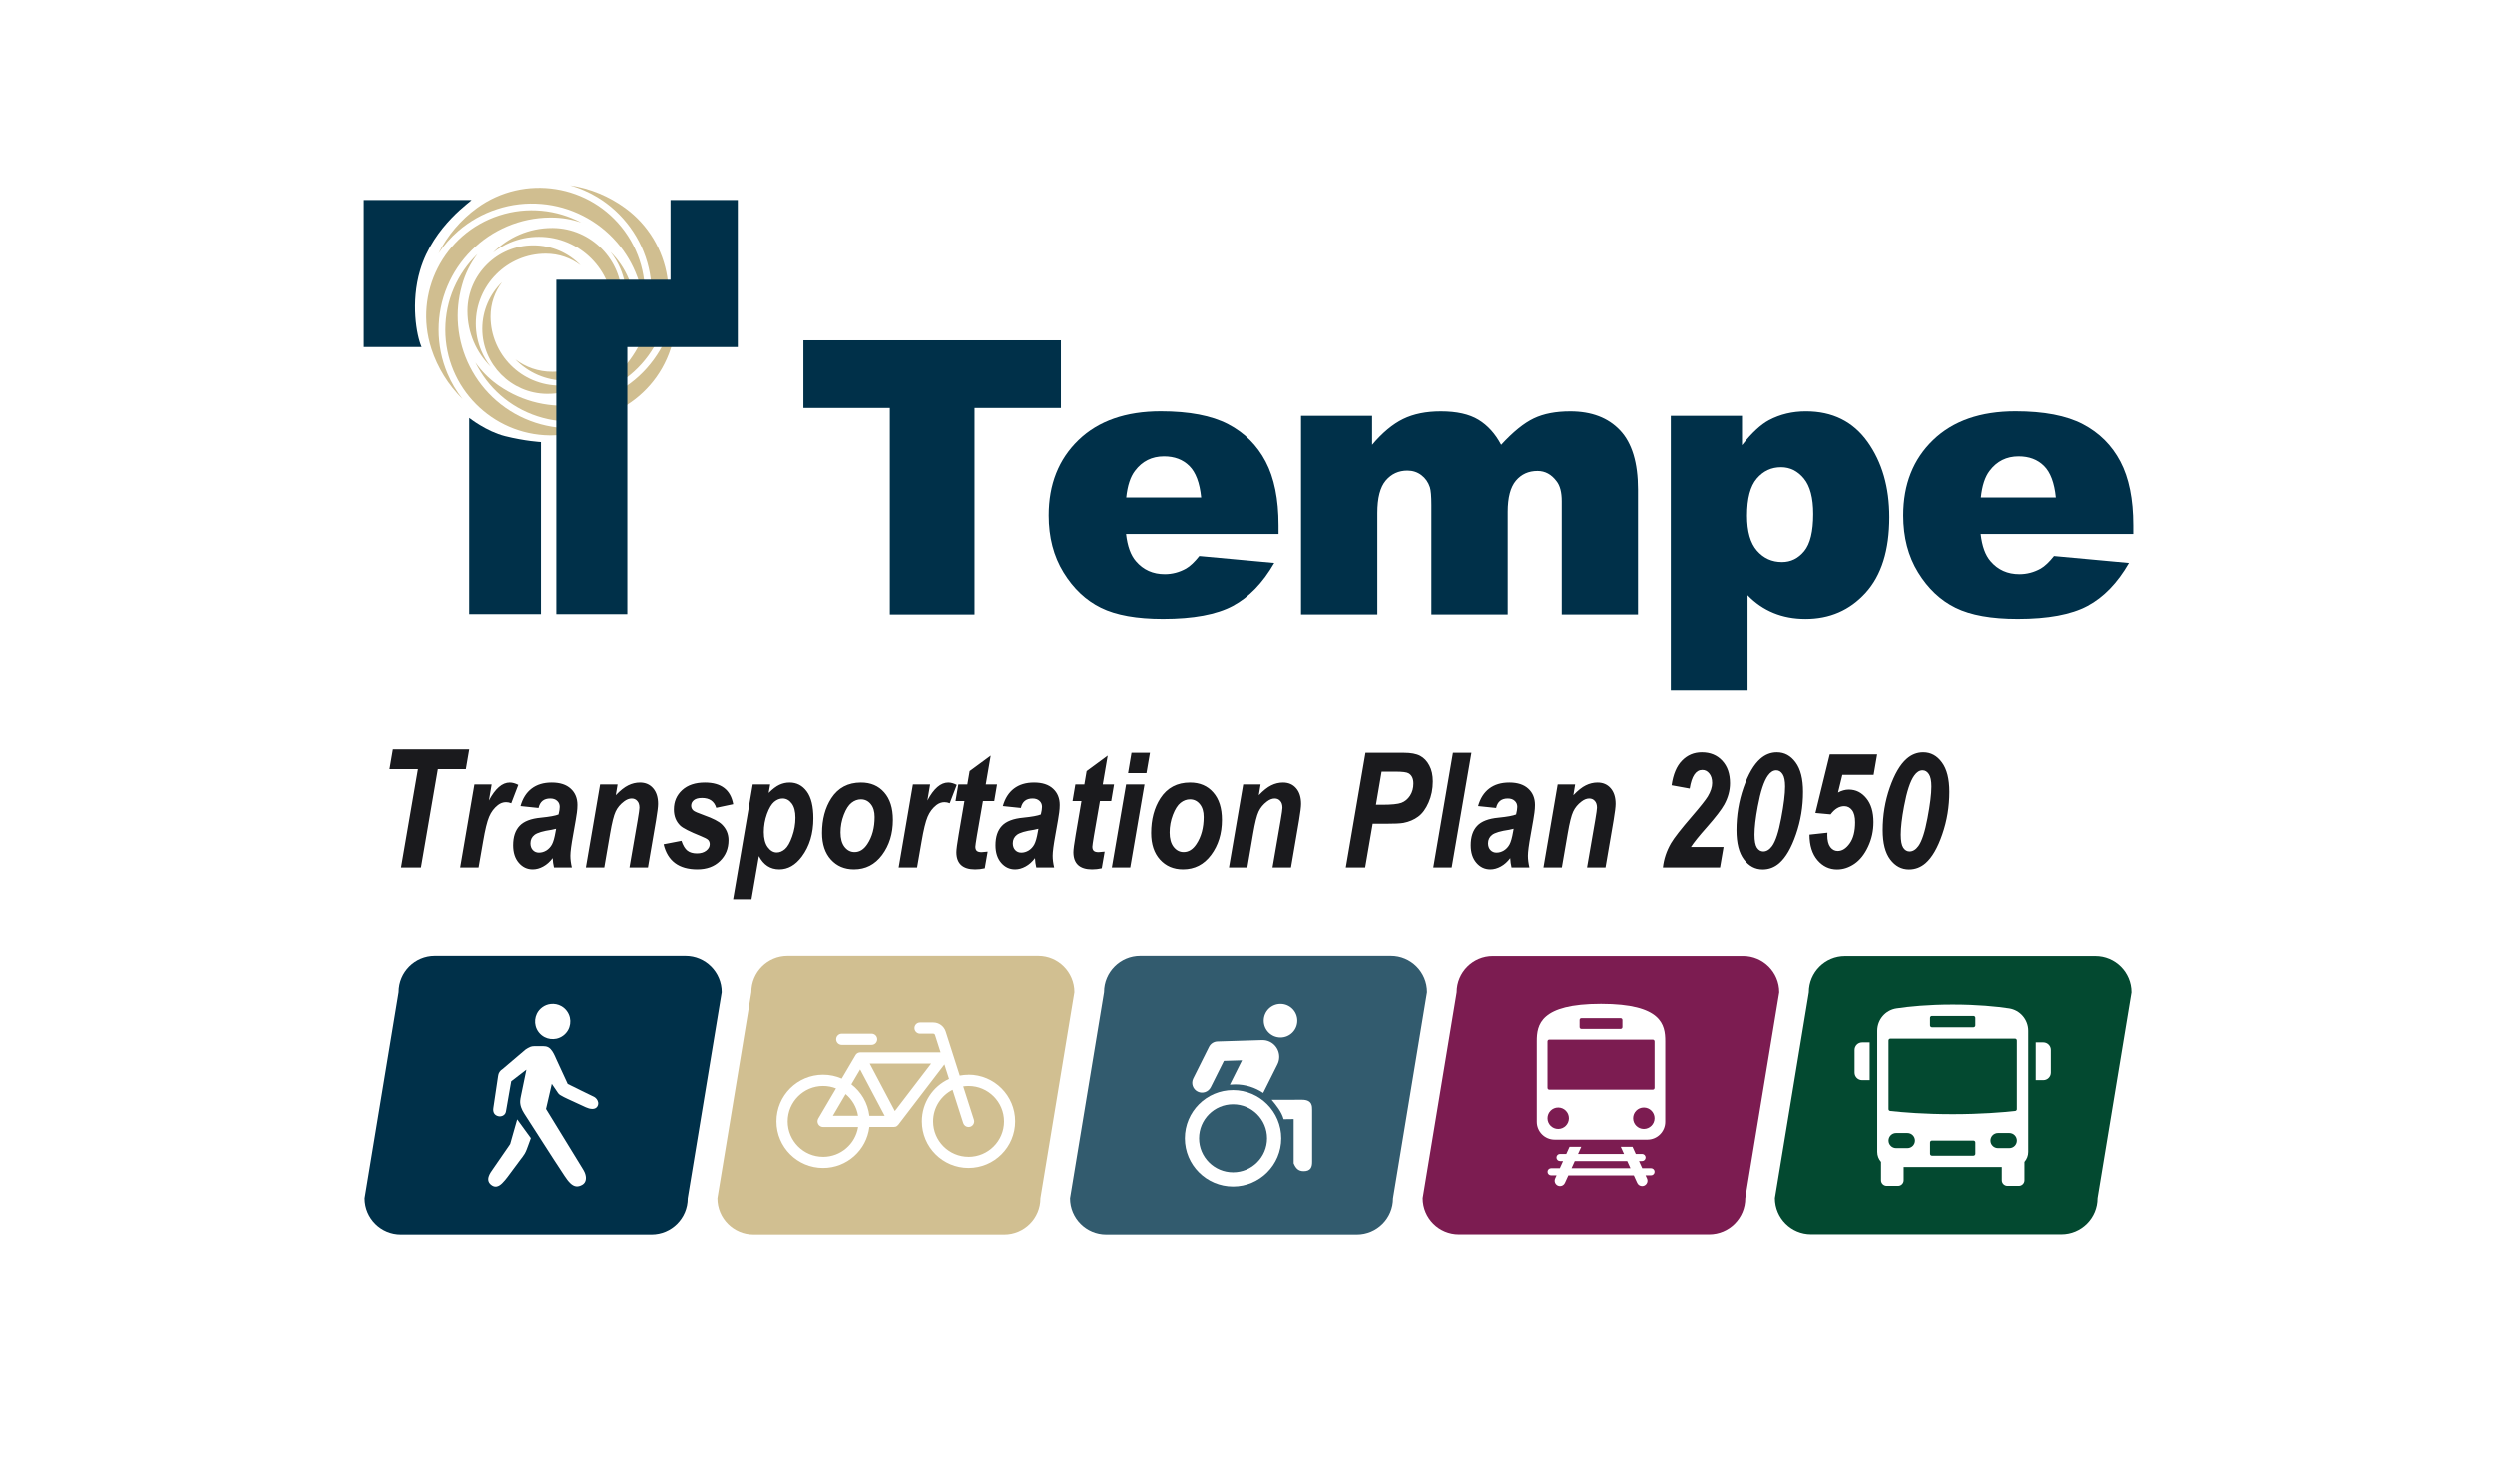 <svg width="316" height="188" viewBox="0 0 316 188" fill="none" xmlns="http://www.w3.org/2000/svg">
<g filter="url(#filter0_d_401_647)">
<rect x="5" width="306.276" height="178.748" rx="4" fill="white"/>
</g>
<path d="M53.323 109.92H50.801L52.945 97.454H49.341L49.77 94.953H59.438L59.01 97.454H55.467L53.323 109.92ZM60.094 99.389H62.276L61.929 101.432C62.735 99.912 63.614 99.151 64.566 99.151C64.897 99.151 65.257 99.25 65.647 99.449L64.755 101.779C64.543 101.687 64.322 101.64 64.09 101.64C63.727 101.64 63.386 101.763 63.069 102.007C62.586 102.384 62.216 102.876 61.958 103.485C61.7 104.093 61.446 105.137 61.195 106.618L60.62 109.92H58.289L60.094 99.389ZM68.206 102.374L65.925 102.136C66.196 101.164 66.665 100.424 67.333 99.915C68.001 99.406 68.847 99.151 69.872 99.151C70.916 99.151 71.719 99.412 72.281 99.935C72.843 100.45 73.124 101.138 73.124 101.997C73.124 102.301 73.101 102.625 73.055 102.969C73.015 103.313 72.857 104.252 72.579 105.785C72.347 107.048 72.232 107.931 72.232 108.433C72.232 108.889 72.295 109.385 72.42 109.92H70.159C70.067 109.537 70.01 109.14 69.991 108.73C69.647 109.193 69.25 109.547 68.801 109.792C68.358 110.036 67.915 110.158 67.472 110.158C66.771 110.158 66.183 109.881 65.707 109.325C65.231 108.77 64.993 108.03 64.993 107.104C64.993 106.04 65.264 105.22 65.806 104.645C66.341 104.07 67.24 103.723 68.503 103.604C69.614 103.491 70.358 103.356 70.734 103.197C70.834 102.794 70.883 102.473 70.883 102.235C70.883 101.918 70.774 101.663 70.556 101.472C70.344 101.273 70.053 101.174 69.683 101.174C68.877 101.174 68.384 101.574 68.206 102.374ZM70.427 105.012C70.282 105.058 70.093 105.101 69.862 105.141C68.771 105.299 68.05 105.514 67.7 105.785C67.356 106.05 67.184 106.407 67.184 106.856C67.184 107.207 67.284 107.491 67.482 107.709C67.687 107.927 67.945 108.036 68.255 108.036C68.579 108.036 68.89 107.947 69.188 107.769C69.485 107.583 69.723 107.329 69.901 107.005C70.08 106.674 70.232 106.136 70.358 105.389L70.427 105.012ZM76 99.389H78.212L77.983 100.758C78.558 100.156 79.084 99.74 79.56 99.508C80.043 99.27 80.538 99.151 81.048 99.151C81.742 99.151 82.297 99.392 82.713 99.875C83.13 100.358 83.338 101.019 83.338 101.858C83.338 102.222 83.252 102.919 83.08 103.951L82.059 109.92H79.719L80.75 103.951C80.902 103.058 80.978 102.523 80.978 102.344C80.978 101.967 80.886 101.68 80.701 101.482C80.522 101.277 80.287 101.174 79.996 101.174C79.679 101.174 79.355 101.3 79.025 101.551C78.549 101.908 78.195 102.334 77.963 102.83C77.732 103.319 77.501 104.242 77.269 105.597L76.526 109.92H74.195L76 99.389ZM84.042 106.975L86.303 106.539C86.502 107.134 86.753 107.55 87.057 107.788C87.361 108.02 87.764 108.136 88.267 108.136C88.749 108.136 89.139 108.02 89.437 107.788C89.734 107.557 89.883 107.286 89.883 106.975C89.883 106.764 89.82 106.585 89.695 106.44C89.562 106.301 89.245 106.132 88.743 105.934C87.348 105.372 86.482 104.929 86.145 104.605C85.609 104.083 85.341 103.402 85.341 102.562C85.341 101.571 85.692 100.754 86.392 100.113C87.093 99.472 88.052 99.151 89.268 99.151C91.331 99.151 92.528 100.067 92.858 101.898L90.706 102.354C90.455 101.521 89.853 101.105 88.901 101.105C88.452 101.105 88.111 101.197 87.88 101.382C87.649 101.568 87.533 101.802 87.533 102.086C87.533 102.324 87.622 102.526 87.801 102.691C87.933 102.817 88.389 103.019 89.169 103.296C90.286 103.693 91.037 104.08 91.42 104.457C91.982 105.005 92.263 105.673 92.263 106.46C92.263 107.524 91.903 108.407 91.182 109.107C90.462 109.808 89.506 110.158 88.316 110.158C85.976 110.158 84.551 109.097 84.042 106.975ZM95.337 99.389H97.549L97.36 100.47C97.856 99.974 98.309 99.63 98.719 99.439C99.129 99.247 99.558 99.151 100.008 99.151C100.907 99.151 101.634 99.528 102.189 100.282C102.745 101.035 103.022 102.169 103.022 103.683C103.022 105.613 102.533 107.233 101.555 108.542C100.748 109.62 99.8 110.158 98.709 110.158C97.572 110.158 96.709 109.597 96.121 108.473L95.178 113.937H92.848L95.337 99.389ZM96.745 105.428C96.745 106.255 96.911 106.893 97.241 107.342C97.572 107.792 97.955 108.017 98.391 108.017C98.742 108.017 99.086 107.874 99.423 107.59C99.76 107.299 100.064 106.767 100.335 105.994C100.613 105.22 100.752 104.423 100.752 103.604C100.752 102.817 100.593 102.215 100.276 101.799C99.965 101.382 99.578 101.174 99.115 101.174C98.752 101.174 98.398 101.316 98.054 101.601C97.717 101.885 97.413 102.397 97.142 103.138C96.877 103.878 96.745 104.642 96.745 105.428ZM104.123 105.547C104.123 103.822 104.513 102.354 105.293 101.144C106.159 99.816 107.412 99.151 109.052 99.151C110.281 99.151 111.26 99.568 111.987 100.401C112.721 101.234 113.088 102.394 113.088 103.881C113.088 105.627 112.631 107.111 111.719 108.334C110.813 109.55 109.627 110.158 108.159 110.158C106.963 110.158 105.991 109.745 105.244 108.919C104.497 108.093 104.123 106.969 104.123 105.547ZM110.777 103.514C110.777 102.82 110.612 102.275 110.281 101.878C109.957 101.482 109.544 101.283 109.042 101.283C108.619 101.283 108.222 101.429 107.852 101.72C107.482 102.01 107.158 102.516 106.88 103.237C106.602 103.957 106.463 104.704 106.463 105.478C106.463 106.265 106.632 106.876 106.969 107.312C107.313 107.749 107.736 107.967 108.238 107.967C108.873 107.967 109.412 107.63 109.855 106.955C110.47 106.03 110.777 104.883 110.777 103.514ZM115.626 99.389H117.808L117.461 101.432C118.267 99.912 119.147 99.151 120.099 99.151C120.429 99.151 120.789 99.25 121.179 99.449L120.287 101.779C120.075 101.687 119.854 101.64 119.623 101.64C119.259 101.64 118.919 101.763 118.601 102.007C118.119 102.384 117.748 102.876 117.491 103.485C117.233 104.093 116.978 105.137 116.727 106.618L116.152 109.92H113.821L115.626 99.389ZM121.021 101.501L121.378 99.389H122.518L122.806 97.703L125.473 95.74L124.849 99.389H126.277L125.92 101.501H124.492L123.728 105.914C123.596 106.708 123.53 107.167 123.53 107.293C123.53 107.524 123.589 107.696 123.708 107.808C123.827 107.921 124.032 107.977 124.323 107.977C124.416 107.977 124.67 107.954 125.087 107.907L124.72 110.02C124.316 110.112 123.91 110.158 123.5 110.158C122.707 110.158 122.112 109.973 121.715 109.603C121.325 109.233 121.13 108.691 121.13 107.977C121.13 107.646 121.229 106.899 121.427 105.736L122.151 101.501H121.021ZM129.291 102.374L127.01 102.136C127.281 101.164 127.751 100.424 128.418 99.915C129.086 99.406 129.932 99.151 130.957 99.151C132.002 99.151 132.805 99.412 133.367 99.935C133.929 100.45 134.21 101.138 134.21 101.997C134.21 102.301 134.187 102.625 134.14 102.969C134.101 103.313 133.942 104.252 133.664 105.785C133.433 107.048 133.317 107.931 133.317 108.433C133.317 108.889 133.38 109.385 133.506 109.92H131.245C131.152 109.537 131.096 109.14 131.076 108.73C130.732 109.193 130.336 109.547 129.886 109.792C129.443 110.036 129 110.158 128.557 110.158C127.857 110.158 127.268 109.881 126.792 109.325C126.316 108.77 126.078 108.03 126.078 107.104C126.078 106.04 126.349 105.22 126.891 104.645C127.427 104.07 128.326 103.723 129.589 103.604C130.699 103.491 131.443 103.356 131.82 103.197C131.919 102.794 131.969 102.473 131.969 102.235C131.969 101.918 131.86 101.663 131.641 101.472C131.43 101.273 131.139 101.174 130.769 101.174C129.962 101.174 129.47 101.574 129.291 102.374ZM131.512 105.012C131.367 105.058 131.179 105.101 130.947 105.141C129.856 105.299 129.136 105.514 128.785 105.785C128.442 106.05 128.27 106.407 128.27 106.856C128.27 107.207 128.369 107.491 128.567 107.709C128.772 107.927 129.03 108.036 129.341 108.036C129.665 108.036 129.975 107.947 130.273 107.769C130.57 107.583 130.808 107.329 130.987 107.005C131.165 106.674 131.317 106.136 131.443 105.389L131.512 105.012ZM135.836 101.501L136.193 99.389H137.333L137.621 97.703L140.288 95.74L139.664 99.389H141.092L140.735 101.501H139.307L138.543 105.914C138.411 106.708 138.345 107.167 138.345 107.293C138.345 107.524 138.404 107.696 138.523 107.808C138.642 107.921 138.847 107.977 139.138 107.977C139.231 107.977 139.485 107.954 139.902 107.907L139.535 110.02C139.132 110.112 138.725 110.158 138.315 110.158C137.522 110.158 136.927 109.973 136.53 109.603C136.14 109.233 135.945 108.691 135.945 107.977C135.945 107.646 136.044 106.899 136.243 105.736L136.966 101.501H135.836ZM143.303 95.383H145.643L145.197 97.961H142.867L143.303 95.383ZM142.619 99.389H144.949L143.144 109.92H140.814L142.619 99.389ZM145.792 105.547C145.792 103.822 146.182 102.354 146.962 101.144C147.828 99.816 149.081 99.151 150.721 99.151C151.95 99.151 152.929 99.568 153.656 100.401C154.39 101.234 154.757 102.394 154.757 103.881C154.757 105.627 154.3 107.111 153.388 108.334C152.482 109.55 151.296 110.158 149.828 110.158C148.632 110.158 147.66 109.745 146.913 108.919C146.166 108.093 145.792 106.969 145.792 105.547ZM152.446 103.514C152.446 102.82 152.281 102.275 151.95 101.878C151.626 101.482 151.213 101.283 150.711 101.283C150.288 101.283 149.891 101.429 149.521 101.72C149.151 102.01 148.827 102.516 148.549 103.237C148.271 103.957 148.132 104.704 148.132 105.478C148.132 106.265 148.301 106.876 148.638 107.312C148.982 107.749 149.405 107.967 149.907 107.967C150.542 107.967 151.081 107.63 151.524 106.955C152.139 106.03 152.446 104.883 152.446 103.514ZM157.454 99.389H159.665L159.437 100.758C160.012 100.156 160.538 99.74 161.014 99.508C161.496 99.27 161.992 99.151 162.501 99.151C163.196 99.151 163.751 99.392 164.167 99.875C164.584 100.358 164.792 101.019 164.792 101.858C164.792 102.222 164.706 102.919 164.534 103.951L163.513 109.92H161.173L162.204 103.951C162.356 103.058 162.432 102.523 162.432 102.344C162.432 101.967 162.339 101.68 162.154 101.482C161.976 101.277 161.741 101.174 161.45 101.174C161.133 101.174 160.809 101.3 160.478 101.551C160.002 101.908 159.649 102.334 159.417 102.83C159.186 103.319 158.955 104.242 158.723 105.597L157.979 109.92H155.649L157.454 99.389ZM172.904 109.92H170.454L172.943 95.383H177.793C178.692 95.383 179.382 95.512 179.865 95.77C180.348 96.028 180.734 96.434 181.025 96.989C181.323 97.538 181.472 98.212 181.472 99.012C181.472 99.978 181.293 100.867 180.936 101.68C180.586 102.486 180.146 103.085 179.617 103.475C179.095 103.865 178.473 104.129 177.753 104.268C177.363 104.341 176.589 104.377 175.432 104.377H173.856L172.904 109.92ZM174.272 101.967H175.026C176.236 101.967 177.059 101.885 177.495 101.72C177.938 101.554 178.302 101.253 178.586 100.817C178.87 100.374 179.012 99.862 179.012 99.28C179.012 98.652 178.807 98.219 178.397 97.981C178.159 97.842 177.611 97.773 176.751 97.773H174.986L174.272 101.967ZM181.531 109.92L184.02 95.383H186.36L183.861 109.92H181.531ZM189.484 102.374L187.203 102.136C187.474 101.164 187.944 100.424 188.611 99.915C189.279 99.406 190.125 99.151 191.15 99.151C192.195 99.151 192.998 99.412 193.56 99.935C194.122 100.45 194.403 101.138 194.403 101.997C194.403 102.301 194.379 102.625 194.333 102.969C194.294 103.313 194.135 104.252 193.857 105.785C193.626 107.048 193.51 107.931 193.51 108.433C193.51 108.889 193.573 109.385 193.699 109.92H191.438C191.345 109.537 191.289 109.14 191.269 108.73C190.925 109.193 190.529 109.547 190.079 109.792C189.636 110.036 189.193 110.158 188.75 110.158C188.049 110.158 187.461 109.881 186.985 109.325C186.509 108.77 186.271 108.03 186.271 107.104C186.271 106.04 186.542 105.22 187.084 104.645C187.62 104.07 188.519 103.723 189.782 103.604C190.892 103.491 191.636 103.356 192.013 103.197C192.112 102.794 192.162 102.473 192.162 102.235C192.162 101.918 192.052 101.663 191.834 101.472C191.623 101.273 191.332 101.174 190.962 101.174C190.155 101.174 189.663 101.574 189.484 102.374ZM191.705 105.012C191.56 105.058 191.371 105.101 191.14 105.141C190.049 105.299 189.329 105.514 188.978 105.785C188.635 106.05 188.463 106.407 188.463 106.856C188.463 107.207 188.562 107.491 188.76 107.709C188.965 107.927 189.223 108.036 189.534 108.036C189.858 108.036 190.168 107.947 190.466 107.769C190.763 107.583 191.001 107.329 191.18 107.005C191.358 106.674 191.51 106.136 191.636 105.389L191.705 105.012ZM197.278 99.389H199.49L199.262 100.758C199.837 100.156 200.362 99.74 200.838 99.508C201.321 99.27 201.817 99.151 202.326 99.151C203.02 99.151 203.575 99.392 203.992 99.875C204.408 100.358 204.617 101.019 204.617 101.858C204.617 102.222 204.531 102.919 204.359 103.951L203.337 109.92H200.997L202.028 103.951C202.18 103.058 202.256 102.523 202.256 102.344C202.256 101.967 202.164 101.68 201.979 101.482C201.8 101.277 201.566 101.174 201.275 101.174C200.957 101.174 200.633 101.3 200.303 101.551C199.827 101.908 199.473 102.334 199.242 102.83C199.01 103.319 198.779 104.242 198.548 105.597L197.804 109.92H195.474L197.278 99.389ZM213.998 99.915L211.707 99.498C211.905 98.11 212.345 97.069 213.026 96.375C213.707 95.674 214.543 95.323 215.535 95.323C216.606 95.323 217.468 95.677 218.123 96.385C218.777 97.092 219.105 98.041 219.105 99.231C219.105 100.156 218.863 101.058 218.381 101.938C218.024 102.586 217.296 103.534 216.199 104.784C215.201 105.908 214.52 106.754 214.156 107.322H218.291L217.845 109.92H210.606C210.725 108.843 211.069 107.815 211.637 106.836C212.021 106.175 212.917 105.028 214.325 103.395C215.349 102.205 216.004 101.379 216.288 100.916C216.658 100.295 216.844 99.726 216.844 99.211C216.844 98.695 216.721 98.292 216.477 98.001C216.239 97.703 215.944 97.555 215.594 97.555C214.781 97.555 214.249 98.341 213.998 99.915ZM219.928 105.19C219.928 103.313 220.225 101.518 220.82 99.806C221.422 98.087 222.132 96.867 222.952 96.147C223.574 95.598 224.274 95.323 225.054 95.323C226.013 95.323 226.803 95.75 227.424 96.603C228.052 97.449 228.366 98.692 228.366 100.331C228.366 102.209 228.069 104.004 227.474 105.716C226.886 107.428 226.182 108.645 225.362 109.365C224.747 109.901 224.043 110.168 223.25 110.168C222.304 110.168 221.514 109.749 220.88 108.909C220.245 108.069 219.928 106.83 219.928 105.19ZM222.218 105.765C222.218 106.546 222.321 107.094 222.526 107.412C222.737 107.729 223.005 107.888 223.329 107.888C223.739 107.888 224.112 107.66 224.449 107.203C224.892 106.589 225.276 105.415 225.6 103.683C225.93 101.944 226.096 100.602 226.096 99.657C226.096 98.93 225.99 98.407 225.778 98.09C225.567 97.766 225.299 97.604 224.975 97.604C224.585 97.604 224.231 97.829 223.914 98.278C223.412 98.986 222.985 100.285 222.635 102.176C222.357 103.657 222.218 104.853 222.218 105.765ZM229.18 105.756L231.451 105.508L231.441 105.805C231.441 106.486 231.566 106.995 231.817 107.332C232.069 107.663 232.383 107.828 232.759 107.828C233.315 107.828 233.821 107.507 234.277 106.866C234.733 106.225 234.961 105.332 234.961 104.189C234.961 103.501 234.832 102.989 234.574 102.652C234.316 102.315 233.986 102.146 233.583 102.146C233.272 102.146 232.971 102.232 232.68 102.404C232.396 102.576 232.122 102.837 231.857 103.187L229.933 103.009L231.748 95.581H237.747L237.301 98.179H233.345L232.799 100.421C233.024 100.295 233.249 100.202 233.473 100.143C233.705 100.077 233.933 100.044 234.158 100.044C235.044 100.044 235.784 100.411 236.379 101.144C236.981 101.878 237.281 102.886 237.281 104.169C237.281 105.28 237.053 106.317 236.597 107.283C236.148 108.248 235.572 108.972 234.872 109.454C234.171 109.93 233.44 110.168 232.68 110.168C231.689 110.168 230.859 109.775 230.191 108.988C229.523 108.202 229.186 107.124 229.18 105.756ZM238.452 105.19C238.452 103.313 238.749 101.518 239.344 99.806C239.946 98.087 240.656 96.867 241.476 96.147C242.097 95.598 242.798 95.323 243.578 95.323C244.537 95.323 245.327 95.75 245.948 96.603C246.576 97.449 246.89 98.692 246.89 100.331C246.89 102.209 246.593 104.004 245.998 105.716C245.41 107.428 244.706 108.645 243.886 109.365C243.271 109.901 242.567 110.168 241.774 110.168C240.828 110.168 240.038 109.749 239.404 108.909C238.769 108.069 238.452 106.83 238.452 105.19ZM240.742 105.765C240.742 106.546 240.845 107.094 241.05 107.412C241.261 107.729 241.529 107.888 241.853 107.888C242.263 107.888 242.636 107.66 242.973 107.203C243.416 106.589 243.8 105.415 244.124 103.683C244.454 101.944 244.62 100.602 244.62 99.657C244.62 98.93 244.514 98.407 244.302 98.09C244.091 97.766 243.823 97.604 243.499 97.604C243.109 97.604 242.755 97.829 242.438 98.278C241.936 98.986 241.509 100.285 241.159 102.176C240.881 103.657 240.742 104.853 240.742 105.765Z" fill="#1A1A1D"/>
<path d="M82.512 156.317H50.776C48.243 156.317 46.191 154.265 46.191 151.732L50.496 125.661C50.496 123.128 52.548 121.075 55.081 121.075H86.817C89.35 121.075 91.403 123.128 91.403 125.661L87.097 151.732C87.097 154.265 85.045 156.317 82.512 156.317Z" fill="#003049"/>
<path d="M69.728 127.15C70.194 127.094 70.675 127.185 71.085 127.418C71.633 127.722 72.04 128.27 72.173 128.884C72.288 129.412 72.208 129.978 71.943 130.45C71.636 131.001 71.088 131.411 70.468 131.541C69.964 131.65 69.421 131.579 68.964 131.34C68.413 131.054 67.994 130.532 67.841 129.931C67.708 129.421 67.761 128.863 67.991 128.388C68.313 127.719 68.988 127.235 69.728 127.153V127.15Z" fill="white"/>
<path d="M67.157 132.57C67.325 132.508 67.505 132.484 67.685 132.484C68.056 132.484 68.425 132.484 68.796 132.484C69.017 132.484 69.245 132.517 69.439 132.623C69.651 132.738 69.811 132.927 69.943 133.124C70.185 133.49 70.344 133.9 70.527 134.298C70.975 135.286 71.433 136.274 71.893 137.256C73.007 137.807 74.122 138.364 75.246 138.901C75.505 139.046 75.7 139.311 75.75 139.603C75.791 139.839 75.711 140.092 75.531 140.252C75.384 140.381 75.184 140.426 74.992 140.423C74.712 140.417 74.44 140.331 74.187 140.216C73.414 139.865 72.639 139.512 71.872 139.149C71.559 139.001 71.247 138.854 70.952 138.671C70.84 138.603 70.737 138.515 70.666 138.403C70.412 138.014 70.15 137.63 69.884 137.25C69.64 138.308 69.395 139.367 69.15 140.426C70.704 142.959 72.264 145.489 73.809 148.028C73.98 148.299 74.125 148.597 74.178 148.916C74.219 149.154 74.21 149.411 74.104 149.635C74.025 149.809 73.883 149.951 73.718 150.042C73.482 150.175 73.211 150.266 72.939 150.225C72.683 150.189 72.456 150.042 72.267 149.871C71.957 149.588 71.719 149.24 71.489 148.895C70.566 147.512 69.672 146.108 68.773 144.71C67.974 143.469 67.183 142.219 66.378 140.98C66.077 140.508 65.847 139.96 65.883 139.391C65.892 139.193 65.939 139.001 65.974 138.81C66.195 137.689 66.425 136.572 66.667 135.454C66.03 135.943 65.39 136.433 64.753 136.925C64.712 137.088 64.694 137.259 64.662 137.424C64.482 138.468 64.302 139.509 64.116 140.552C64.087 140.706 64.072 140.868 63.987 141.004C63.813 141.299 63.426 141.428 63.099 141.34C62.893 141.29 62.695 141.169 62.586 140.983C62.462 140.777 62.453 140.523 62.489 140.29C62.689 138.939 62.89 137.589 63.093 136.238C63.126 135.887 63.341 135.563 63.645 135.386C64.624 134.557 65.597 133.723 66.576 132.897C66.767 132.782 66.953 132.65 67.166 132.573L67.157 132.57Z" fill="white"/>
<path d="M65.503 141.744C66.081 142.534 66.653 143.33 67.234 144.121C67.128 144.421 67.016 144.719 66.906 145.02C66.771 145.377 66.656 145.746 66.461 146.079C66.305 146.356 66.096 146.598 65.907 146.854C65.355 147.589 64.822 148.335 64.264 149.066C64.061 149.334 63.846 149.591 63.61 149.827C63.418 150.013 63.2 150.187 62.934 150.243C62.734 150.287 62.524 150.24 62.35 150.133C62.144 150.01 61.958 149.827 61.882 149.594C61.805 149.37 61.84 149.125 61.923 148.91C62.029 148.612 62.215 148.352 62.395 148.093C63.088 147.087 63.784 146.082 64.477 145.076C64.524 145.002 64.583 144.935 64.621 144.855C64.916 143.817 65.211 142.779 65.506 141.741L65.503 141.744Z" fill="white"/>
<path d="M127.178 156.317H95.443C92.909 156.317 90.857 154.265 90.857 151.732L95.162 125.661C95.162 123.128 97.215 121.075 99.748 121.075H131.484C134.017 121.075 136.069 123.128 136.069 125.661L131.764 151.732C131.764 154.265 129.711 156.317 127.178 156.317Z" fill="#D1BF91"/>
<path d="M110.394 132.322H106.616C106.224 132.322 105.908 132.004 105.908 131.614C105.908 131.225 106.227 130.907 106.616 130.907H110.394C110.786 130.907 111.101 131.225 111.101 131.614C111.101 132.004 110.783 132.322 110.394 132.322Z" fill="white"/>
<path d="M122.67 136.1C122.289 136.1 121.918 136.135 121.558 136.206L119.777 130.638C119.556 129.951 118.925 129.488 118.202 129.488H116.53C116.138 129.488 115.822 129.807 115.822 130.196C115.822 130.585 116.141 130.904 116.53 130.904H118.202C118.305 130.904 118.397 130.969 118.426 131.069L119.128 133.266H108.993C108.895 133.266 108.798 133.28 108.704 133.319C108.692 133.325 108.68 133.328 108.671 133.334C108.665 133.334 108.663 133.339 108.657 133.339C108.654 133.339 108.651 133.342 108.645 133.345C108.642 133.345 108.639 133.348 108.636 133.351C108.63 133.354 108.624 133.357 108.618 133.36C108.609 133.363 108.604 133.369 108.595 133.375C108.592 133.375 108.586 133.381 108.583 133.384C108.571 133.393 108.559 133.398 108.55 133.407C108.55 133.407 108.545 133.41 108.542 133.413C108.533 133.419 108.524 133.428 108.515 133.434C108.515 133.434 108.509 133.437 108.506 133.44C108.497 133.449 108.489 133.457 108.48 133.466C108.48 133.466 108.48 133.466 108.477 133.469C108.456 133.49 108.435 133.51 108.418 133.534C108.418 133.534 108.415 133.537 108.412 133.54C108.403 133.549 108.397 133.561 108.391 133.569C108.391 133.569 108.391 133.572 108.388 133.575C108.379 133.587 108.374 133.599 108.365 133.611L106.613 136.586C105.891 136.271 105.091 136.094 104.251 136.094C100.99 136.094 98.347 138.736 98.347 141.997C98.347 145.259 100.99 147.901 104.251 147.901C107.271 147.901 109.762 145.633 110.11 142.705H113.216H113.221C113.286 142.705 113.354 142.696 113.419 142.676C113.419 142.676 113.419 142.676 113.422 142.676C113.431 142.673 113.443 142.67 113.451 142.667C113.454 142.667 113.457 142.667 113.46 142.664C113.469 142.664 113.475 142.658 113.484 142.655C113.49 142.655 113.496 142.649 113.502 142.646C113.508 142.646 113.513 142.64 113.519 142.637C113.528 142.634 113.534 142.631 113.54 142.625C113.54 142.625 113.546 142.625 113.549 142.623C113.552 142.623 113.555 142.62 113.558 142.617C113.564 142.617 113.567 142.611 113.572 142.608C113.578 142.605 113.584 142.599 113.593 142.596C113.596 142.596 113.602 142.59 113.605 142.587C113.614 142.581 113.62 142.575 113.628 142.569C113.628 142.569 113.634 142.566 113.634 142.564C113.693 142.519 113.746 142.469 113.788 142.41L119.615 134.793L120.201 136.627C118.17 137.559 116.76 139.612 116.76 141.994C116.76 145.256 119.402 147.898 122.664 147.898C125.925 147.898 128.567 145.256 128.567 141.994C128.567 138.733 125.925 136.091 122.664 136.091L122.67 136.1ZM108.943 135.427L112.048 141.296H110.113C109.919 139.674 109.069 138.255 107.834 137.312L108.943 135.427ZM108.683 141.293H105.492L107.108 138.544C107.931 139.225 108.506 140.193 108.683 141.293ZM104.254 146.488C101.78 146.488 99.769 144.477 99.769 142.003C99.769 139.529 101.78 137.518 104.254 137.518C104.832 137.518 105.383 137.627 105.891 137.828L103.644 141.646C103.514 141.865 103.514 142.136 103.641 142.357C103.767 142.578 104 142.714 104.257 142.714H108.686C108.347 144.852 106.489 146.491 104.257 146.491L104.254 146.488ZM113.336 140.694L110.155 134.684H117.934L113.336 140.694ZM122.67 146.488C120.196 146.488 118.184 144.477 118.184 142.003C118.184 140.258 119.187 138.742 120.647 138.002L121.997 142.221C122.095 142.522 122.372 142.714 122.673 142.714C122.743 142.714 122.817 142.702 122.888 142.681C123.259 142.564 123.466 142.162 123.348 141.791L121.997 137.571C122.219 137.539 122.443 137.521 122.673 137.521C125.147 137.521 127.158 139.532 127.158 142.006C127.158 144.48 125.147 146.491 122.673 146.491L122.67 146.488Z" fill="white"/>
<path d="M216.468 156.3H184.767C182.237 156.3 180.187 154.25 180.187 151.72L184.49 125.676C184.49 123.146 186.539 121.096 189.069 121.096H220.77C223.3 121.096 225.35 123.146 225.35 125.676L221.047 151.72C221.047 154.25 218.998 156.3 216.468 156.3Z" fill="#7C1C51"/>
<path d="M209.095 147.931H207.989L207.58 147.025H207.966C208.216 147.025 208.417 146.822 208.417 146.574C208.417 146.327 208.214 146.123 207.966 146.123H207.17L206.76 145.218H205.271L205.68 146.123H199.856L200.266 145.218H198.777L198.367 146.123H197.571C197.32 146.123 197.12 146.327 197.12 146.574C197.12 146.822 197.323 147.025 197.571 147.025H197.957L197.547 147.931H196.442C196.191 147.931 195.99 148.134 195.99 148.382C195.99 148.63 196.194 148.833 196.442 148.833H197.135L196.955 149.231C196.798 149.573 196.952 149.974 197.291 150.131C197.382 150.172 197.477 150.193 197.571 150.193C197.828 150.193 198.075 150.045 198.19 149.794L198.627 148.836H206.919L207.355 149.794C207.47 150.045 207.715 150.193 207.975 150.193C208.069 150.193 208.163 150.172 208.255 150.131C208.597 149.974 208.747 149.573 208.591 149.231L208.411 148.833H209.104C209.355 148.833 209.555 148.63 209.555 148.382C209.555 148.134 209.352 147.931 209.104 147.931H209.095ZM199.031 147.931L199.441 147.025H206.087L206.497 147.931H199.028H199.031Z" fill="white"/>
<path d="M202.767 127.135C195.059 127.135 194.631 129.786 194.631 131.848V142.054C194.631 143.301 195.643 144.313 196.89 144.313H208.644C209.892 144.313 210.903 143.301 210.903 142.054V131.848C210.903 129.786 210.475 127.135 202.767 127.135ZM200.054 129.17C200.054 129.046 200.154 128.943 200.281 128.943H205.253C205.377 128.943 205.48 129.043 205.48 129.17V130.075C205.48 130.199 205.38 130.302 205.253 130.302H200.281C200.157 130.302 200.054 130.202 200.054 130.075V129.17ZM195.985 131.883C195.985 131.759 196.085 131.656 196.212 131.656H209.322C209.446 131.656 209.549 131.756 209.549 131.883V137.76C209.549 137.884 209.449 137.987 209.322 137.987H196.212C196.088 137.987 195.985 137.887 195.985 137.76V131.883ZM197.341 142.959C196.592 142.959 195.985 142.352 195.985 141.603C195.985 140.853 196.592 140.246 197.341 140.246C198.09 140.246 198.698 140.853 198.698 141.603C198.698 142.352 198.09 142.959 197.341 142.959ZM208.19 142.959C207.441 142.959 206.834 142.352 206.834 141.603C206.834 140.853 207.441 140.246 208.19 140.246C208.939 140.246 209.547 140.853 209.547 141.603C209.547 142.352 208.939 142.959 208.19 142.959Z" fill="white"/>
<path d="M261.069 156.291H229.381C226.85 156.291 224.801 154.241 224.801 151.711L229.1 125.679C229.1 123.148 231.15 121.099 233.68 121.099H265.369C267.899 121.099 269.948 123.148 269.948 125.679L265.649 151.711C265.649 154.241 263.599 156.291 261.069 156.291Z" fill="#034930"/>
<path d="M236.803 132.007H235.847C235.32 132.007 234.892 132.435 234.892 132.963V135.829C234.892 136.357 235.32 136.784 235.847 136.784H236.803V132.007Z" fill="white"/>
<path d="M257.825 132.007H258.781C259.309 132.007 259.736 132.435 259.736 132.963V135.829C259.736 136.357 259.309 136.784 258.781 136.784H257.825V132.007Z" fill="white"/>
<path d="M254.44 127.711C252.821 127.469 250.421 127.227 247.316 127.227C244.211 127.227 241.81 127.469 240.191 127.711C238.79 127.92 237.761 129.129 237.761 130.544V145.864C237.761 146.347 237.941 146.79 238.239 147.129V149.45C238.239 149.845 238.56 150.166 238.956 150.166H240.389C240.784 150.166 241.105 149.845 241.105 149.45V147.778H253.529V149.45C253.529 149.845 253.85 150.166 254.246 150.166H255.679C256.074 150.166 256.395 149.845 256.395 149.45V147.129C256.693 146.793 256.873 146.35 256.873 145.864V130.544C256.873 129.129 255.841 127.92 254.443 127.711H254.44ZM244.446 128.902C244.446 128.769 244.553 128.663 244.685 128.663H249.94C250.073 128.663 250.179 128.769 250.179 128.902V129.857C250.179 129.99 250.073 130.096 249.94 130.096H244.685C244.553 130.096 244.446 129.99 244.446 129.857V128.902ZM241.58 145.386H240.147C239.619 145.386 239.192 144.959 239.192 144.431C239.192 143.903 239.619 143.475 240.147 143.475H241.58C242.108 143.475 242.536 143.903 242.536 144.431C242.536 144.959 242.108 145.386 241.58 145.386ZM250.182 146.103C250.182 146.235 250.076 146.342 249.943 146.342H244.688C244.556 146.342 244.449 146.235 244.449 146.103V144.67C244.449 144.537 244.556 144.431 244.688 144.431H249.943C250.076 144.431 250.182 144.537 250.182 144.67V146.103ZM254.481 145.386H253.048C252.52 145.386 252.093 144.959 252.093 144.431C252.093 143.903 252.52 143.475 253.048 143.475H254.481C255.009 143.475 255.437 143.903 255.437 144.431C255.437 144.959 255.009 145.386 254.481 145.386ZM255.437 140.444C255.437 140.565 255.351 140.668 255.228 140.68C253.609 140.86 250.86 141.087 247.313 141.087C243.765 141.087 241.017 140.86 239.398 140.68C239.277 140.665 239.189 140.565 239.189 140.444V131.768C239.189 131.635 239.295 131.529 239.427 131.529H255.195C255.328 131.529 255.434 131.635 255.434 131.768V140.444H255.437Z" fill="white"/>
<path d="M171.842 156.317H140.106C137.573 156.317 135.521 154.265 135.521 151.732L139.826 125.661C139.826 123.128 141.879 121.075 144.412 121.075H176.148C178.681 121.075 180.733 123.128 180.733 125.661L176.428 151.732C176.428 154.265 174.375 156.317 171.842 156.317Z" fill="#325B6E"/>
<path d="M150.065 144.144C150.065 147.512 152.804 150.251 156.172 150.251C159.539 150.251 162.279 147.512 162.279 144.144C162.279 140.777 159.539 138.037 156.172 138.037C152.804 138.037 150.065 140.777 150.065 144.144ZM151.864 144.144C151.864 141.767 153.795 139.836 156.172 139.836C158.549 139.836 160.48 141.767 160.48 144.144C160.48 146.521 158.549 148.452 156.172 148.452C153.795 148.452 151.864 146.521 151.864 144.144Z" fill="white"/>
<path d="M162.185 131.387C163.361 131.387 164.311 130.438 164.311 129.261C164.311 128.084 163.361 127.138 162.185 127.138C161.008 127.138 160.061 128.087 160.061 129.261C160.061 130.435 161.011 131.387 162.185 131.387Z" fill="white"/>
<path d="M159.994 138.397L161.798 134.784C162.323 133.735 161.899 132.461 160.849 131.936C160.542 131.782 160.215 131.712 159.894 131.715C159.882 131.715 159.87 131.715 159.861 131.715H159.846C159.846 131.715 159.823 131.715 159.811 131.715L154.193 131.889C153.739 131.903 153.326 132.166 153.123 132.573L151.129 136.566C150.823 137.179 151.07 137.922 151.684 138.229C152.297 138.535 153.04 138.285 153.347 137.674C153.347 137.674 154.538 135.289 155.01 134.345C155.565 134.327 156.308 134.304 157.307 134.274L155.768 137.353C155.989 137.329 156.213 137.317 156.44 137.317C157.756 137.317 158.976 137.719 159.994 138.4V138.397Z" fill="white"/>
<path d="M163.851 141.711V147.311C164.119 147.942 164.44 148.305 165.125 148.305C166.021 148.305 166.189 147.765 166.189 147.134V140.555C166.189 140.092 166.222 139.261 164.909 139.261C164.909 139.261 162.589 139.27 161.067 139.27C161.66 139.98 162.335 140.815 162.577 141.729L163.848 141.711H163.851Z" fill="white"/>
<path d="M68.514 55.996V77.768H59.434V52.936C59.434 52.936 61.613 54.661 63.975 55.253C66.567 55.902 68.516 55.996 68.516 55.996H68.514Z" fill="#003049"/>
<path d="M53.407 43.956H46.084V25.331H59.708C59.988 25.331 54.916 28.481 53.221 34.228C52.015 38.303 52.752 42.476 53.407 43.959V43.956Z" fill="#003049"/>
<path d="M73.521 33.603C72.3 32.68 70.781 32.131 69.133 32.131C69.118 32.131 69.101 32.131 69.086 32.131C69.071 32.131 69.053 32.131 69.039 32.131C67.877 32.143 66.747 32.376 65.686 32.827C64.63 33.273 63.684 33.912 62.87 34.726C62.056 35.54 61.419 36.487 60.971 37.542C60.508 38.634 60.275 39.795 60.275 40.99C60.275 42.184 60.508 43.346 60.971 44.437C61.277 45.159 61.672 45.835 62.156 46.448C60.343 44.652 59.219 42.157 59.219 39.403C59.219 39.383 59.219 39.359 59.219 39.338C59.219 39.324 59.219 39.309 59.219 39.294C59.278 34.75 62.99 31.073 67.547 31.073C69.888 31.073 72.005 32.043 73.521 33.603Z" fill="#D0BE90"/>
<path d="M78.752 37.699C78.752 40.179 77.723 42.423 76.072 44.03C77.051 42.739 77.632 41.128 77.632 39.38C77.632 39.362 77.632 39.347 77.632 39.33C77.632 39.312 77.632 39.297 77.632 39.279C77.62 38.047 77.372 36.852 76.894 35.726C76.423 34.608 75.745 33.606 74.883 32.742C74.022 31.881 73.017 31.203 71.899 30.731C70.74 30.241 69.513 29.993 68.246 29.993C66.978 29.993 65.748 30.241 64.592 30.731C63.825 31.055 63.111 31.477 62.46 31.987C64.365 30.064 67.007 28.873 69.926 28.873C69.95 28.873 69.971 28.873 69.994 28.873C70.009 28.873 70.024 28.873 70.041 28.873C74.857 28.935 78.755 32.869 78.755 37.699H78.752Z" fill="#D0BE90"/>
<path d="M80.433 39.38C80.433 39.403 80.433 39.424 80.433 39.447C80.433 39.462 80.433 39.477 80.433 39.495C80.371 44.31 76.437 48.209 71.607 48.209C69.127 48.209 66.88 47.179 65.276 45.525C66.567 46.504 68.181 47.085 69.926 47.085C69.944 47.085 69.959 47.085 69.976 47.085C69.994 47.085 70.009 47.085 70.027 47.085C71.259 47.073 72.454 46.826 73.58 46.348C74.698 45.876 75.7 45.198 76.564 44.337C77.425 43.476 78.103 42.47 78.575 41.352C79.065 40.194 79.313 38.967 79.313 37.699C79.313 36.431 79.065 35.201 78.575 34.045C78.251 33.279 77.829 32.565 77.319 31.913C79.242 33.818 80.433 36.46 80.433 39.38Z" fill="#D0BE90"/>
<path d="M76.319 46.976C74.541 48.772 72.073 49.887 69.342 49.887C69.322 49.887 69.301 49.887 69.277 49.887C69.263 49.887 69.248 49.887 69.233 49.887C64.736 49.831 61.094 46.153 61.094 41.642C61.094 39.324 62.056 37.227 63.601 35.726C62.687 36.932 62.141 38.439 62.141 40.07C62.141 40.084 62.141 40.102 62.141 40.117C62.141 40.132 62.141 40.149 62.141 40.164C62.153 41.314 62.386 42.432 62.831 43.485C63.273 44.529 63.905 45.466 64.71 46.271C65.515 47.076 66.452 47.707 67.496 48.15C68.579 48.607 69.726 48.84 70.911 48.84C72.097 48.84 73.244 48.607 74.326 48.15C75.043 47.846 75.709 47.454 76.316 46.976H76.319Z" fill="#D0BE90"/>
<path d="M81.474 39.453C81.474 39.377 81.474 39.3 81.474 39.223C81.474 37.752 81.203 36.345 80.704 35.048C80.109 33.444 79.245 31.981 78.127 30.692C76.921 29.303 75.476 28.171 73.831 27.334C72.185 26.496 70.419 25.989 68.588 25.833C66.688 25.668 64.801 25.886 62.976 26.481C61.15 27.074 59.493 28.009 58.054 29.256C57.093 30.091 56.255 31.037 55.553 32.087C56.701 29.802 58.381 27.832 60.434 26.34C66.402 22.005 74.786 23.332 79.124 29.3C81.335 32.344 82.073 36.015 81.474 39.456V39.453Z" fill="#D0BE90"/>
<path d="M82.12 45.027C79.914 48.064 76.659 49.898 73.208 50.4C74.562 49.987 75.812 49.335 76.909 48.492C78.354 47.395 79.554 46.059 80.486 44.514C81.436 42.939 82.064 41.214 82.353 39.389C82.642 37.563 82.577 35.729 82.161 33.936C81.731 32.081 80.94 30.353 79.811 28.799C78.681 27.245 77.281 25.959 75.65 24.974C74.565 24.32 73.406 23.818 72.194 23.473C74.768 23.863 77.142 24.868 79.159 26.334C85.128 30.672 86.455 39.055 82.12 45.024V45.027Z" fill="#D0BE90"/>
<path d="M85.724 39.223C85.724 40.943 85.452 42.597 84.948 44.148H84.945C82.666 51.163 75.102 55.018 68.086 52.738C64.512 51.576 61.758 49.043 60.216 45.908C60.962 46.976 61.879 47.911 62.932 48.675C63.005 48.728 63.079 48.781 63.15 48.831C63.173 48.849 63.2 48.866 63.224 48.881C64.701 49.898 66.329 50.621 68.069 51.025C69.862 51.441 71.696 51.505 73.521 51.217C75.346 50.928 77.072 50.299 78.646 49.35C80.277 48.368 81.678 47.079 82.807 45.525C83.936 43.971 84.727 42.243 85.157 40.388C85.443 39.153 85.564 37.896 85.517 36.637C85.656 37.481 85.727 38.345 85.727 39.223H85.724Z" fill="#D0BE90"/>
<path d="M77.121 53.372C74.928 54.51 72.439 55.153 69.796 55.153C69.761 55.153 69.729 55.153 69.693 55.153C69.67 55.153 69.646 55.153 69.623 55.153C62.324 55.062 56.414 49.096 56.414 41.774C56.414 38.014 57.974 34.611 60.478 32.178C59.59 33.352 58.918 34.697 58.52 36.157C58.52 36.165 58.514 36.174 58.514 36.183C58.051 37.834 57.889 39.527 58.036 41.232C58.196 43.066 58.7 44.829 59.537 46.475C60.375 48.12 61.507 49.568 62.896 50.771C64.335 52.019 65.993 52.953 67.818 53.546C69.643 54.139 71.533 54.357 73.43 54.195C74.698 54.086 75.93 53.812 77.116 53.375L77.121 53.372Z" fill="#D0BE90"/>
<path d="M73.603 28.18C72.409 27.77 71.129 27.546 69.796 27.546C69.77 27.546 69.746 27.546 69.72 27.546C69.696 27.546 69.67 27.546 69.643 27.546C67.776 27.563 65.963 27.941 64.256 28.663C62.56 29.38 61.038 30.406 59.732 31.712C58.426 33.019 57.399 34.54 56.683 36.236C55.94 37.991 55.565 39.854 55.565 41.774C55.565 43.694 55.943 45.557 56.683 47.312C57.175 48.474 57.812 49.556 58.585 50.541C56.801 48.775 55.435 46.592 54.642 44.148H54.645C52.366 37.13 56.217 29.566 63.235 27.286C66.806 26.127 70.516 26.555 73.601 28.18H73.603Z" fill="#D0BE90"/>
<path d="M70.457 77.771H79.448V43.956H93.441V25.331H84.918V35.431H70.457V77.771Z" fill="#003049"/>
<path d="M101.759 43.101H134.365V51.673H123.425V77.815H112.7V51.673H101.759V43.101Z" fill="#003049"/>
<path d="M161.934 67.63H142.613C142.787 69.178 143.206 70.328 143.869 71.086C144.801 72.174 146.016 72.719 147.517 72.719C148.463 72.719 149.363 72.484 150.215 72.009C150.737 71.708 151.294 71.18 151.896 70.422L161.391 71.298C159.937 73.825 158.186 75.636 156.133 76.733C154.081 77.83 151.138 78.378 147.302 78.378C143.969 78.378 141.351 77.91 139.44 76.969C137.529 76.028 135.948 74.539 134.692 72.493C133.436 70.449 132.811 68.046 132.811 65.282C132.811 61.352 134.07 58.17 136.588 55.74C139.107 53.31 142.583 52.092 147.018 52.092C150.619 52.092 153.459 52.638 155.544 53.726C157.628 54.814 159.215 56.395 160.303 58.462C161.391 60.529 161.937 63.221 161.937 66.536V67.624L161.934 67.63ZM152.132 63.015C151.943 61.151 151.442 59.818 150.628 59.013C149.814 58.208 148.746 57.804 147.419 57.804C145.889 57.804 144.665 58.412 143.748 59.627C143.164 60.384 142.793 61.514 142.636 63.012H152.132V63.015Z" fill="#003049"/>
<path d="M164.785 52.667H173.783V56.339C175.077 54.808 176.386 53.717 177.707 53.071C179.029 52.425 180.621 52.101 182.485 52.101C184.493 52.101 186.079 52.455 187.25 53.166C188.421 53.876 189.376 54.935 190.119 56.339C191.632 54.696 193.012 53.581 194.257 52.989C195.501 52.396 197.037 52.101 198.869 52.101C201.564 52.101 203.669 52.903 205.182 54.504C206.695 56.106 207.453 58.612 207.453 62.021V77.815H197.792V63.49C197.792 62.354 197.571 61.508 197.132 60.956C196.486 60.09 195.684 59.653 194.725 59.653C193.593 59.653 192.679 60.063 191.989 60.886C191.296 61.706 190.951 63.024 190.951 64.84V77.815H181.29V63.964C181.29 62.859 181.225 62.11 181.099 61.714C180.892 61.083 180.535 60.573 180.028 60.187C179.521 59.801 178.928 59.606 178.247 59.606C177.138 59.606 176.227 60.025 175.514 60.862C174.8 61.7 174.446 63.071 174.446 64.982V77.815H164.785V52.667Z" fill="#003049"/>
<path d="M211.608 87.379V52.664H220.628V56.383C221.876 54.82 223.02 53.761 224.061 53.21C225.464 52.467 227.021 52.098 228.726 52.098C232.088 52.098 234.689 53.384 236.529 55.958C238.366 58.533 239.286 61.712 239.286 65.501C239.286 69.685 238.283 72.876 236.278 75.079C234.273 77.282 231.74 78.382 228.676 78.382C227.192 78.382 225.839 78.128 224.615 77.624C223.391 77.119 222.297 76.368 221.336 75.374V87.379H211.605H211.608ZM221.268 65.312C221.268 67.3 221.687 68.777 222.524 69.741C223.362 70.706 224.418 71.186 225.697 71.186C226.818 71.186 227.759 70.723 228.517 69.8C229.274 68.877 229.652 67.311 229.652 65.1C229.652 63.062 229.257 61.567 228.469 60.612C227.679 59.656 226.718 59.178 225.579 59.178C224.347 59.178 223.321 59.659 222.501 60.623C221.681 61.588 221.268 63.151 221.268 65.312Z" fill="#003049"/>
<path d="M270.172 67.63H250.851C251.025 69.178 251.444 70.328 252.108 71.086C253.039 72.174 254.254 72.719 255.755 72.719C256.702 72.719 257.601 72.484 258.454 72.009C258.975 71.708 259.533 71.18 260.134 70.422L269.63 71.298C268.176 73.825 266.424 75.636 264.372 76.733C262.32 77.83 259.377 78.378 255.54 78.378C252.208 78.378 249.589 77.91 247.678 76.969C245.767 76.028 244.187 74.539 242.931 72.493C241.674 70.449 241.049 68.046 241.049 65.282C241.049 61.352 242.308 58.17 244.827 55.74C247.345 53.31 250.822 52.092 255.257 52.092C258.858 52.092 261.697 52.638 263.782 53.726C265.867 54.814 267.454 56.395 268.542 58.462C269.63 60.529 270.175 63.221 270.175 66.536V67.624L270.172 67.63ZM260.37 63.015C260.182 61.151 259.68 59.818 258.866 59.013C258.052 58.208 256.985 57.804 255.658 57.804C254.128 57.804 252.904 58.412 251.987 59.627C251.403 60.384 251.031 61.514 250.875 63.012H260.37V63.015Z" fill="#003049"/>
<defs>
<filter id="filter0_d_401_647" x="0.819" y="0" width="314.638" height="187.111" filterUnits="userSpaceOnUse" color-interpolation-filters="sRGB">
<feFlood flood-opacity="0" result="BackgroundImageFix"/>
<feColorMatrix in="SourceAlpha" type="matrix" values="0 0 0 0 0 0 0 0 0 0 0 0 0 0 0 0 0 0 127 0" result="hardAlpha"/>
<feOffset dy="4.181"/>
<feGaussianBlur stdDeviation="2.091"/>
<feComposite in2="hardAlpha" operator="out"/>
<feColorMatrix type="matrix" values="0 0 0 0 0 0 0 0 0 0 0 0 0 0 0 0 0 0 0.25 0"/>
<feBlend mode="normal" in2="BackgroundImageFix" result="effect1_dropShadow_401_647"/>
<feBlend mode="normal" in="SourceGraphic" in2="effect1_dropShadow_401_647" result="shape"/>
</filter>
</defs>
</svg>
